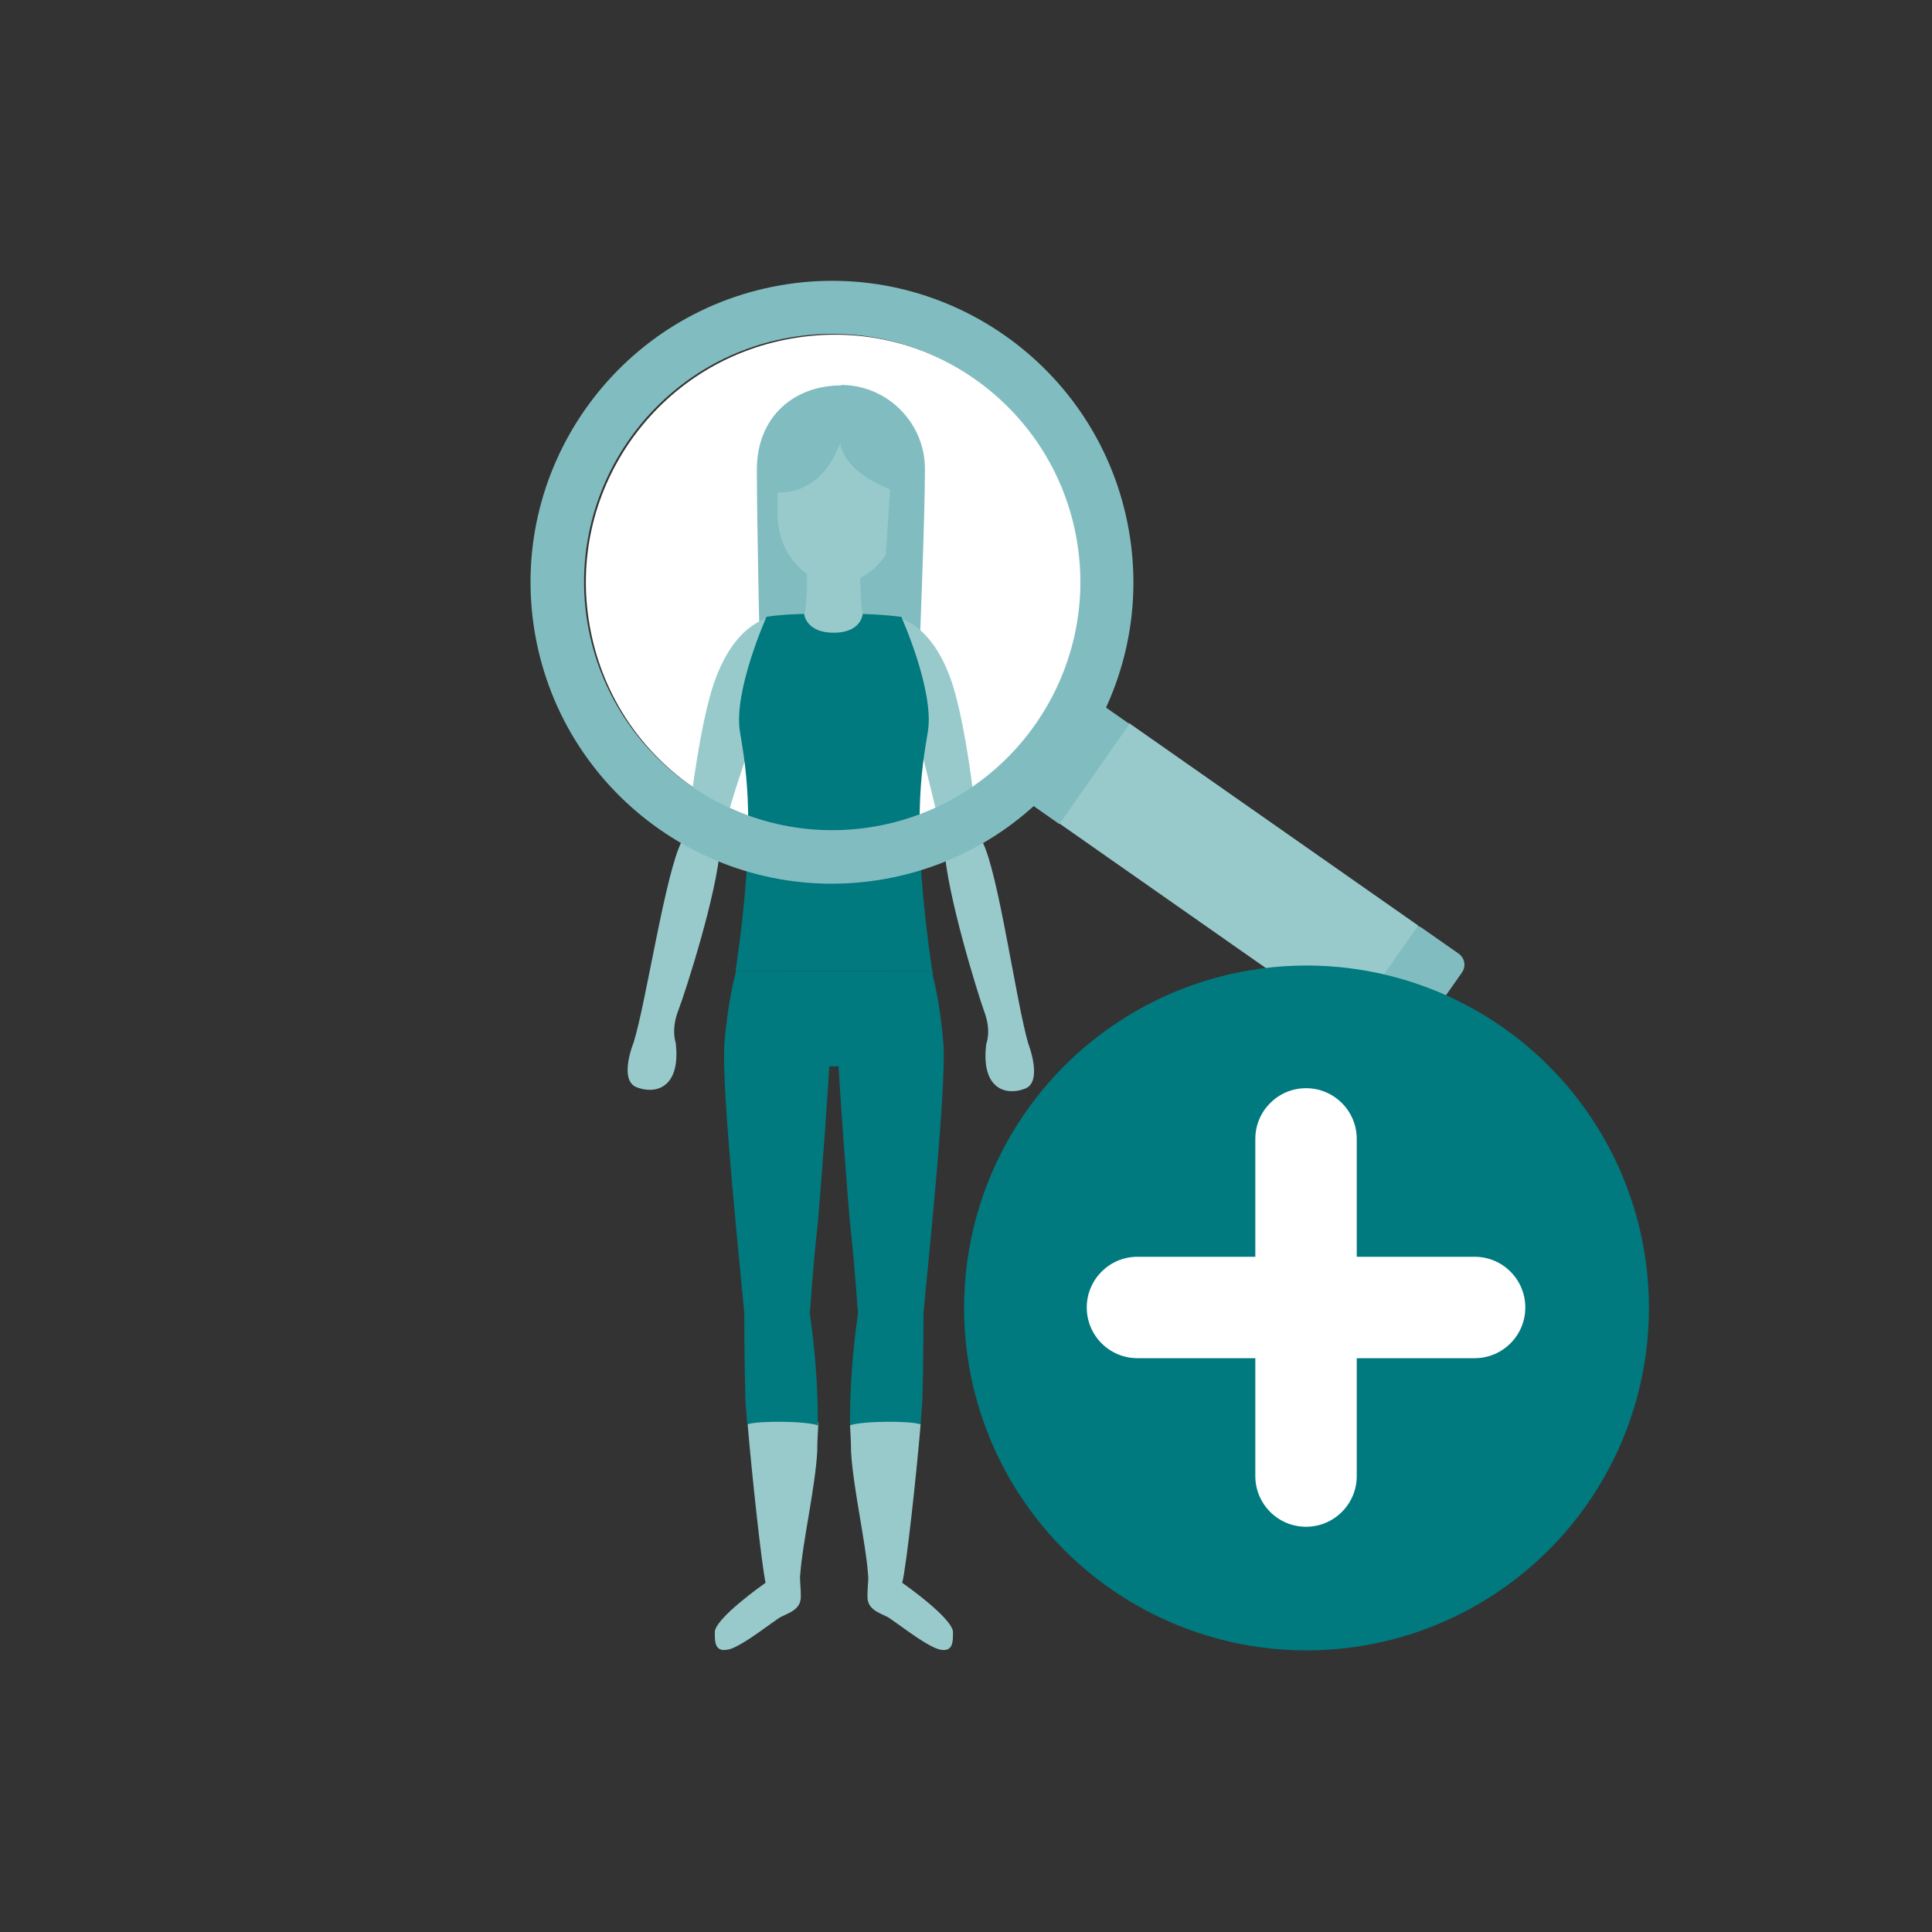 <?xml version="1.0" encoding="UTF-8"?>
<svg xmlns="http://www.w3.org/2000/svg" id="Icons" version="1.1" viewBox="0 0 400 400">
  <rect x="0" y="0" width="400" height="400" fill="#333333" stroke="none"/>
  <defs>
    <style>
      .cls-1 {
        fill: #00797f;
      }

      .cls-1, .cls-2, .cls-3, .cls-4, .cls-5 {
        stroke-width: 0px;
      }

      .cls-2 {
        fill: #98cacc;
      }

      .cls-3 {
        fill: #fff;
      }

      .cls-4 {
        fill: #706f6f;
      }

      .cls-5 {
        fill: #81bdc0;
      }
    </style>
  </defs>
  <path class="cls-3" d="M143.2,162.8c-11.2-7.9-18.7-19.6-21.1-33.2-2.4-13.5.6-27.1,8.5-38.4,7.9-11.2,19.6-18.7,33.2-21.1,13.5-2.4,27.1.6,38.4,8.5,11.2,7.9,18.7,19.6,21.1,33.2,2.1,12.2,0,24.5-6.3,35-.7,1.1-1.4,2.3-2.2,3.4-.8,1.1-1.6,2.2-2.4,3.2-7.8,9.5-18.5,15.8-30.7,17.9-13.5,2.4-27.1-.6-38.4-8.5h0ZM143.2,162.8"></path>
  <g>
    <g>
      <g>
        <path class="cls-5" d="M174.1,79.7h0c9.6,0,17.4,7.8,17.4,17.4s-1.1,37-1.1,37c0,0-7.1-2.8-18.1-1.2-11.1-1.6-15,1.6-15,1.6,0,0-.6-26.3-.6-37.3s7.8-17.4,17.4-17.4"></path>
        <path class="cls-2" d="M173.4,120.8h0c-6.8,0-12.4-6.4-12.4-14.2v-4.9c0-.8.5-1.4,1.2-1.6,3.2-.6,4.7-3.4,5.3-5,.2-.6.8-.7,1.2-.4,5.8,5.1,16.4-9.5,17,11.8,0,7.9-5.5,14.2-12.4,14.2"></path>
      </g>
      <path class="cls-2" d="M159.9,101.5c3.7-3.5,6.2-10.6,13.9-10.6s13.9,4.7,13.9,10.6"></path>
    </g>
    <path class="cls-5" d="M188.9,102.8s-15.3-3.4-15.1-12.7c0,0,0-3.2,4.9-.6,4.8,2.6,9.7,2.8,10.3,13.4Z"></path>
    <polygon class="cls-5" points="184.5 98 182.7 125.4 189.2 127.9 190.4 99.4 184.5 98"></polygon>
    <path class="cls-2" d="M185.8,127.9s7.5,1,11.6,14.4c1.6,5.3,3.4,14.8,4.7,27.2.1,1.1.8,3.8,1.3,4.8,3.3,6.3,7,33.3,9.5,41.8,0,0,3.1,7.9-.7,9.3-3.8,1.5-9.2.2-8-9.3,0,0,1.1-2.6-.4-6.6-1.4-3.9-7.8-24.5-8.3-34.1,0-1.1-.5-2.2-.7-3.3-2.7-12.1-6.3-24-6.5-30.6l-2.6-13.6Z"></path>
    <path class="cls-2" d="M159.4,127.9s-7.5.9-11.8,14.2c-1.7,5.2-3.5,14.7-5,27.2-.1,1.1-.8,3.8-1.4,4.8-3.4,6.3-7.4,33.3-10,41.7,0,0-3.2,7.8.6,9.3,3.8,1.5,9.2.3,8.1-9.2,0,0-1-2.7.5-6.6,1.5-3.9,8.1-24.4,8.7-34,0-1.1.5-2.2.8-3.3,2.8-12.1,8.1-23,8.3-29.6l1.3-14.6Z"></path>
    <path class="cls-5" d="M174.4,90.3s-3.2,13.4-15.4,11.5c0,0,9.9-14,15.2-12.5,5.3,1.5.3,1,.3,1Z"></path>
    <path class="cls-4" d="M180.9,81.2"></path>
    <g>
      <path class="cls-1" d="M152.3,201l.9,14.9s14.1,4.9,19.5,4.9,19.5-4.9,19.5-4.9l.9-14.9h-40.7ZM152.3,201"></path>
      <path class="cls-2" d="M194.5,341.5c-2.9-.7-9.9-6.4-10.9-6.8-1.6-.8-4-1.5-4-4.1s.3-3.6.1-4.8c-.4-6.1-3.1-17.9-3.5-25.3,0-1.7-.1-3.5-.2-5.3,0-7.3,14.8-2.9,14.6-.2-.9,10.6-2.9,29-3.8,32.7,0,0,10.9,7.6,10.5,10.4,0,1.6.1,4.1-2.8,3.4h0ZM194.5,341.5"></path>
      <path class="cls-1" d="M177.7,271.4c-1.2,8.4-1.8,16.5-1.7,23.7,2.4-.9,12.4-1,14.6-.2.2-2.6.4-4.8.4-6.1.2-6.6.2-16.9.2-16.9.5-6,4.9-47.1,4.1-56-.7-9-2.4-14.8-2.4-14.8h-9.6c-2,5.9-9.2,4.6-10.2,10.5.6,13,2.4,36.8,3,42.8.7,5.8,1.5,17.1,1.5,17.1h0ZM177.7,271.4"></path>
      <path class="cls-2" d="M150.9,341.5c2.9-.7,9.9-6.4,10.9-6.8,1.6-.8,4-1.5,4-4.1s-.3-3.6-.1-4.8c.4-6.1,3.1-17.9,3.5-25.3,0-1.7.1-3.5.2-5.3,0-7.3-14.8-2.9-14.6-.2.9,10.6,2.9,29,3.7,32.7,0,0-10.9,7.6-10.5,10.4,0,1.6-.1,4.1,2.8,3.4h0ZM150.9,341.5"></path>
      <path class="cls-1" d="M167.6,271.4c1.2,8.4,1.8,16.5,1.7,23.7-2.4-.9-12.3-1-14.6-.2-.2-2.6-.4-4.8-.4-6.1-.2-6.6-.2-16.9-.2-16.9-.5-6-4.9-47.1-4.1-56,.7-9,2.4-14.8,2.4-14.8h9.6c2,5.9,9.2,4.6,10.2,10.5-.6,13-2.4,36.8-3,42.8-.7,5.8-1.5,17.1-1.5,17.1h0ZM167.6,271.4"></path>
      <path class="cls-1" d="M192.1,151.5c1.4-8.5-5.5-23.8-5.5-23.8-3.3-.4-6.8-.6-9.3-.6h-9.3c-2.6,0-6,.1-9.3.6,0,0-6.9,15.4-5.5,23.8,1.3,7.9,3.5,19.4-.9,49.5h40.7c-4.4-30.1-2.2-41.6-.9-49.5h0ZM192.1,151.5"></path>
      <path class="cls-2" d="M178.2,118.7l-11.1.2c0,7-.6,8.3-.6,8.3,0,0,.4,3.8,6.1,3.8s6-3.8,6-3.8c0,0-.5-2.3-.5-8.5h0ZM178.8,118.7"></path>
    </g>
  </g>
  <path class="cls-5" d="M281,197.7h19.8c1.5,0,2.8,1.2,2.8,2.8v9.3c0,1.5-1.2,2.8-2.8,2.8h-19.8c-1.5,0-2.8-1.2-2.8-2.8v-9.3c0-1.5,1.2-2.8,2.8-2.8Z" transform="translate(-44 325.8) rotate(-55)"></path>
  <rect class="cls-2" x="243.8" y="144.4" width="25.3" height="73.1" transform="translate(-38.9 287.3) rotate(-55)"></rect>
  <rect class="cls-5" x="211.1" y="154.8" width="25.3" height="6.9" transform="translate(-34.2 250.8) rotate(-55)"></rect>
  <path class="cls-5" d="M183.1,182c-33.9,6-66.3-16.7-72.3-50.6s16.7-66.3,50.6-72.3c33.9-6,66.3,16.7,72.3,50.6,6,33.9-16.7,66.3-50.6,72.3ZM163.4,69.9c-27.9,4.9-46.6,31.6-41.7,59.5,4.9,27.9,31.6,46.6,59.5,41.7,27.9-4.9,46.6-31.6,41.7-59.5-4.9-27.9-31.6-46.6-59.5-41.7Z"></path>
  <g>
    <circle class="cls-1" cx="270.5" cy="270.8" r="70.9"></circle>
    <path class="cls-3" d="M305.3,260.2h-24.4v-24.4c0-5.8-4.7-10.5-10.5-10.5s-10.5,4.7-10.5,10.5v24.4h-24.4c-5.8,0-10.5,4.7-10.5,10.5s4.7,10.5,10.5,10.5h24.4v24.4c0,5.8,4.7,10.5,10.5,10.5s10.5-4.7,10.5-10.5v-24.4h24.4c5.8,0,10.5-4.7,10.5-10.5s-4.7-10.5-10.5-10.5Z"></path>
  </g>
</svg>

